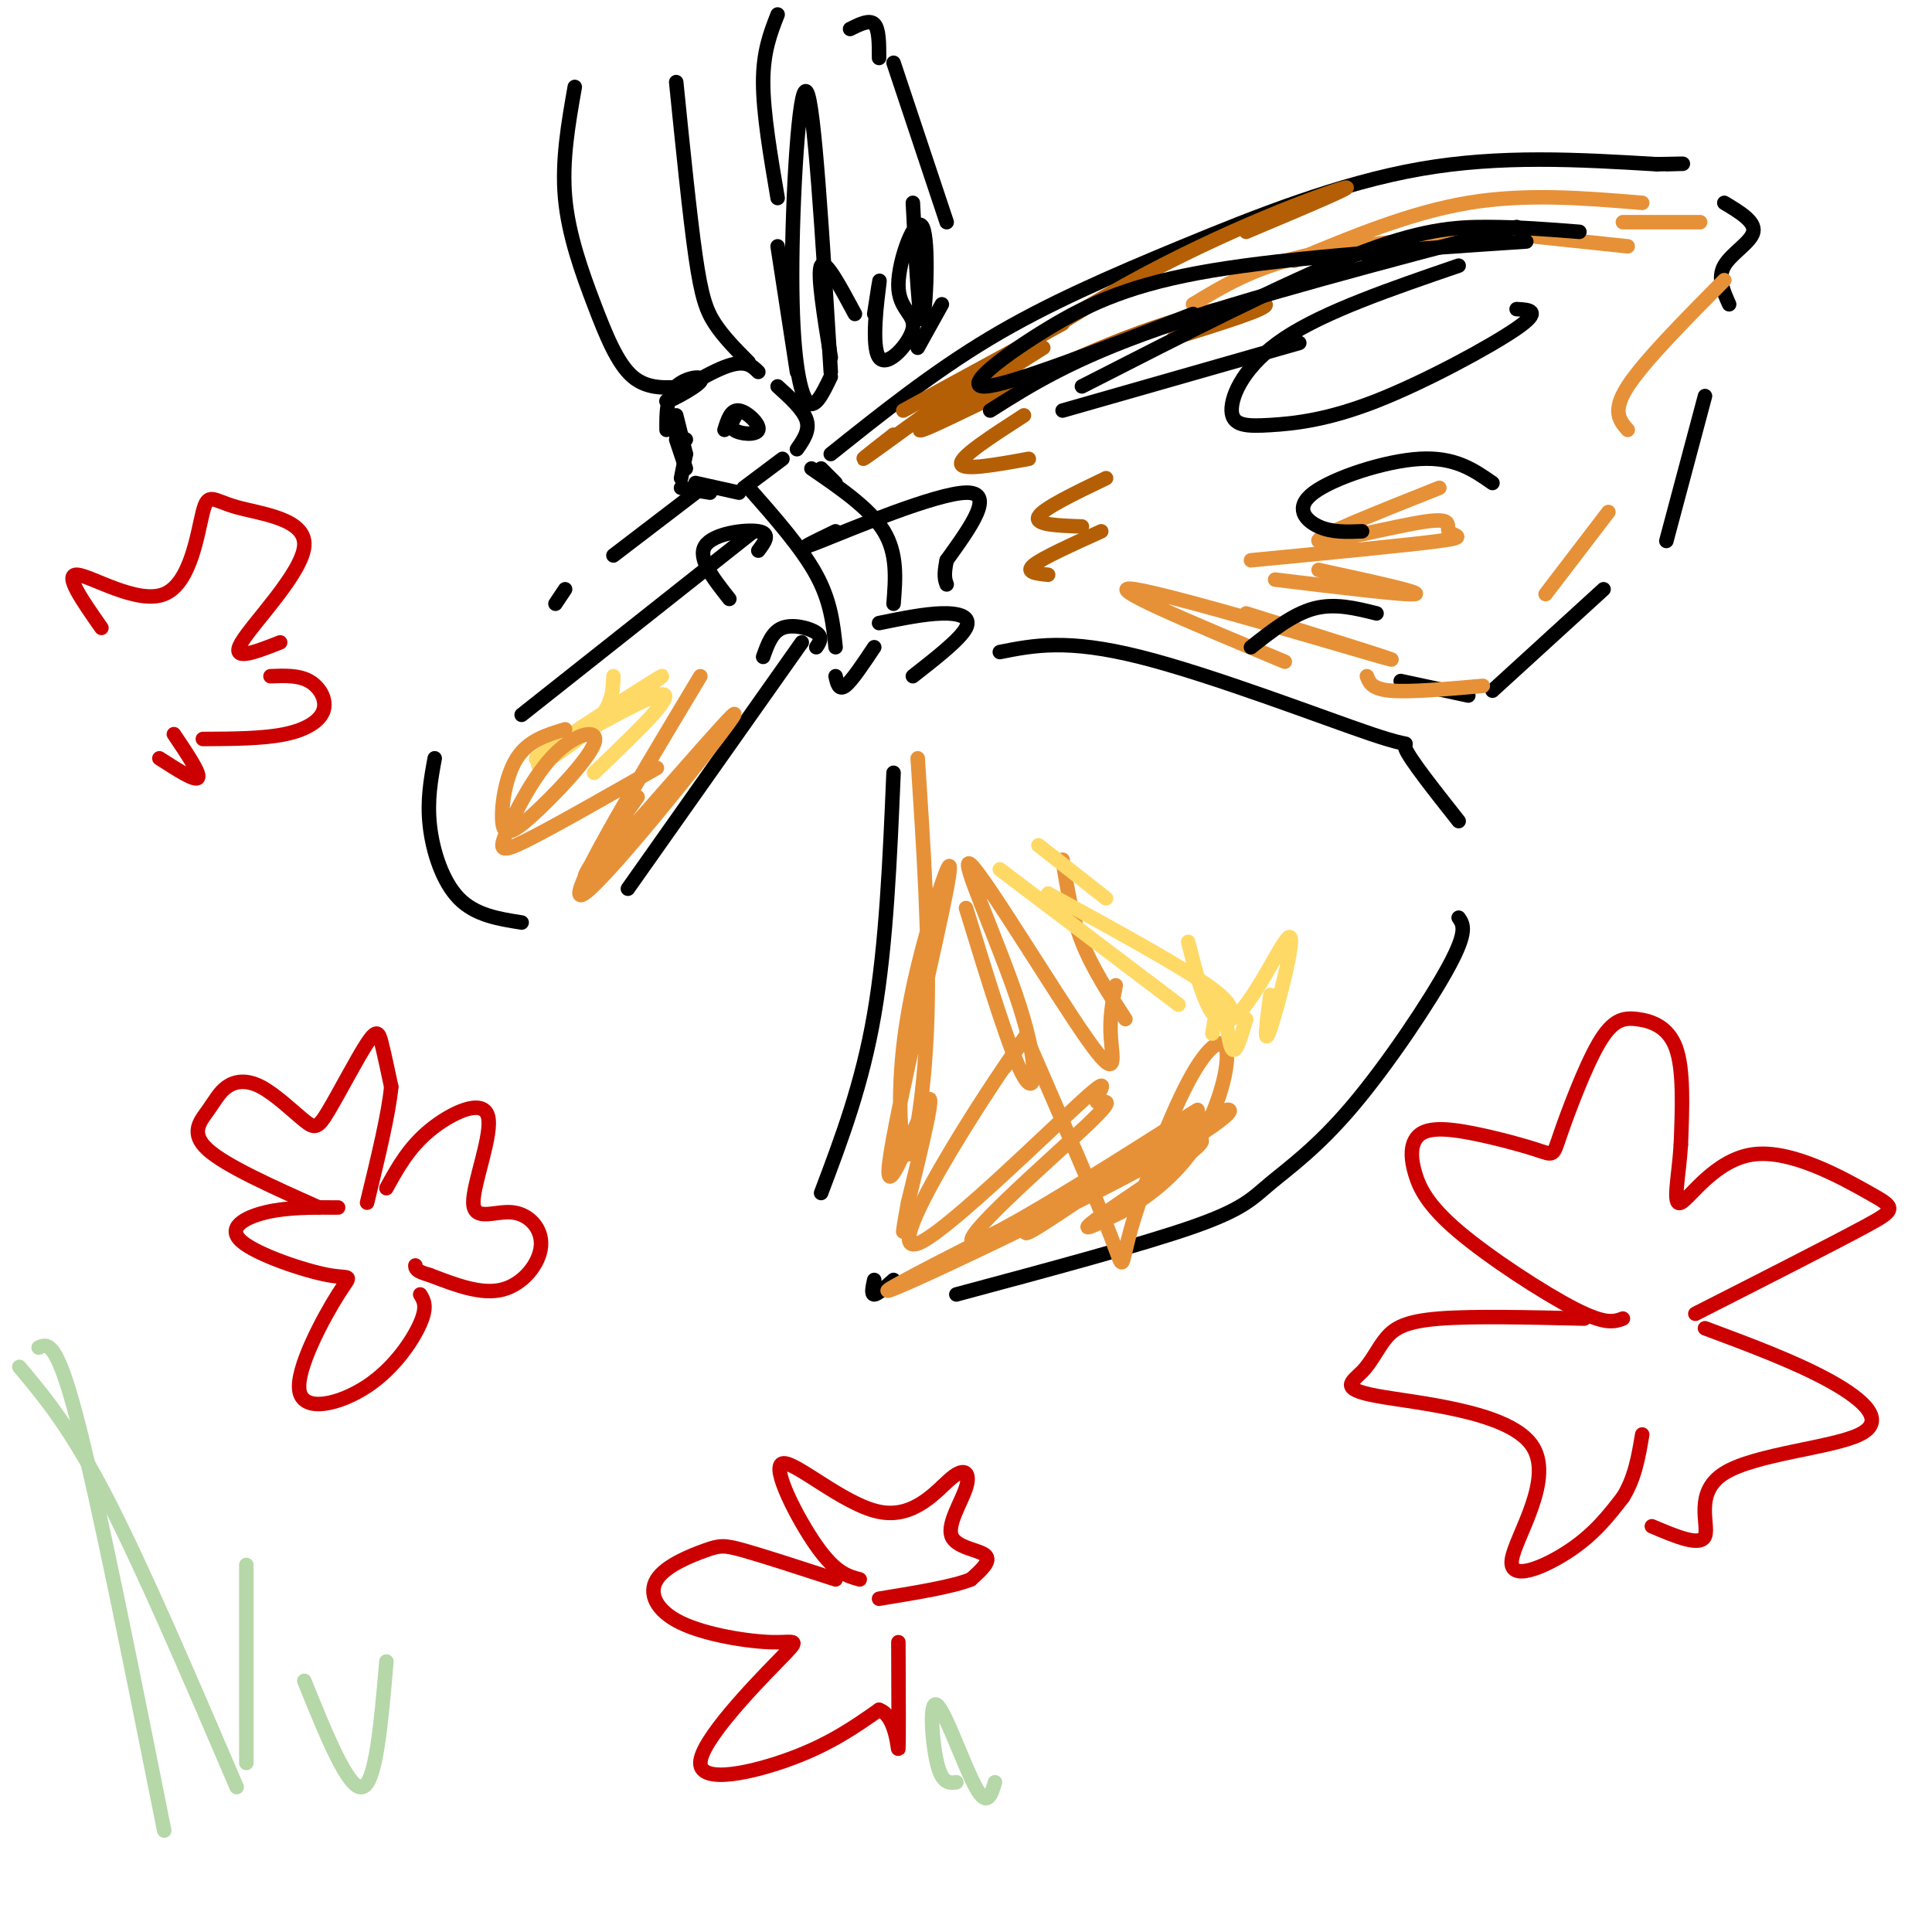 <svg viewBox='0 0 400 400' version='1.1' xmlns='http://www.w3.org/2000/svg' xmlns:xlink='http://www.w3.org/1999/xlink'><g fill='none' stroke='#000000' stroke-width='3' stroke-linecap='round' stroke-linejoin='round'><path d='M157,77c-1.351,-1.330 -2.702,-2.660 -7,-1c-4.298,1.660 -11.544,6.311 -12,7c-0.456,0.689 5.877,-2.584 7,-4c1.123,-1.416 -2.965,-0.976 -5,1c-2.035,1.976 -2.018,5.488 -2,9'/><path d='M140,86c0.000,0.000 2.000,8.000 2,8'/><path d='M140,91c0.000,0.000 2.000,6.000 2,6'/><path d='M142,94c0.000,0.000 -1.000,5.000 -1,5'/><path d='M141,101c0.000,0.000 6.000,1.000 6,1'/><path d='M144,100c0.000,0.000 9.000,2.000 9,2'/><path d='M154,101c0.000,0.000 8.000,-6.000 8,-6'/><path d='M153,85c-1.089,1.548 -2.179,3.095 -1,4c1.179,0.905 4.625,1.167 5,0c0.375,-1.167 -2.321,-3.762 -4,-4c-1.679,-0.238 -2.339,1.881 -3,4'/><path d='M140,90c0.000,0.000 2.000,1.000 2,1'/><path d='M155,75c-2.600,-2.622 -5.200,-5.244 -7,-8c-1.800,-2.756 -2.800,-5.644 -4,-14c-1.200,-8.356 -2.600,-22.178 -4,-36'/><path d='M142,80c-3.935,0.333 -7.869,0.667 -11,-2c-3.131,-2.667 -5.458,-8.333 -8,-15c-2.542,-6.667 -5.298,-14.333 -6,-22c-0.702,-7.667 0.649,-15.333 2,-23'/><path d='M161,80c2.667,2.417 5.333,4.833 6,7c0.667,2.167 -0.667,4.083 -2,6'/><path d='M173,100c0.000,0.000 -3.000,-3.000 -3,-3'/><path d='M168,97c6.083,4.167 12.167,8.333 15,13c2.833,4.667 2.417,9.833 2,15'/><path d='M155,101c5.500,6.250 11.000,12.500 14,18c3.000,5.500 3.500,10.250 4,15'/><path d='M173,140c0.333,1.500 0.667,3.000 2,2c1.333,-1.000 3.667,-4.500 6,-8'/><path d='M172,94c10.589,-8.464 21.179,-16.929 33,-24c11.821,-7.071 24.875,-12.750 40,-19c15.125,-6.250 32.321,-13.071 49,-16c16.679,-2.929 32.839,-1.964 49,-1'/><path d='M343,34c8.500,-0.167 5.250,-0.083 2,0'/><path d='M357,42c3.222,1.933 6.444,3.867 6,6c-0.444,2.133 -4.556,4.467 -6,7c-1.444,2.533 -0.222,5.267 1,8'/><path d='M353,82c0.000,0.000 -8.000,30.000 -8,30'/><path d='M332,122c0.000,0.000 -23.000,21.000 -23,21'/><path d='M304,144c0.000,0.000 -14.000,-3.000 -14,-3'/><path d='M207,135c6.970,-1.387 13.940,-2.774 29,1c15.060,3.774 38.208,12.708 48,16c9.792,3.292 6.226,0.940 7,3c0.774,2.060 5.887,8.530 11,15'/><path d='M302,190c0.954,1.378 1.907,2.756 -2,10c-3.907,7.244 -12.676,20.354 -20,29c-7.324,8.646 -13.203,12.828 -17,16c-3.797,3.172 -5.514,5.335 -16,9c-10.486,3.665 -29.743,8.833 -49,14'/><path d='M185,160c-0.750,17.750 -1.500,35.500 -4,50c-2.500,14.500 -6.750,25.750 -11,37'/><path d='M181,265c-0.333,1.500 -0.667,3.000 0,3c0.667,0.000 2.333,-1.500 4,-3'/><path d='M165,77c0.000,0.000 -4.000,-26.000 -4,-26'/><path d='M161,41c-1.500,-8.833 -3.000,-17.667 -3,-24c0.000,-6.333 1.500,-10.167 3,-14'/><path d='M176,6c2.000,-1.000 4.000,-2.000 5,-1c1.000,1.000 1.000,4.000 1,7'/><path d='M185,13c0.000,0.000 11.000,33.000 11,33'/><path d='M195,63c0.000,0.000 -5.000,9.000 -5,9'/><path d='M156,110c0.000,0.000 -48.000,38.000 -48,38'/><path d='M90,157c-0.800,4.356 -1.600,8.711 -1,14c0.600,5.289 2.600,11.511 6,15c3.400,3.489 8.200,4.244 13,5'/><path d='M130,184c0.000,0.000 36.000,-51.000 36,-51'/><path d='M144,102c0.000,0.000 -17.000,13.000 -17,13'/><path d='M117,122c0.000,0.000 -2.000,3.000 -2,3'/><path d='M173,110c-4.689,2.267 -9.378,4.533 -3,2c6.378,-2.533 23.822,-9.867 30,-10c6.178,-0.133 1.089,6.933 -4,14'/><path d='M196,116c-0.667,3.167 -0.333,4.083 0,5'/><path d='M157,114c1.333,-1.778 2.667,-3.556 0,-4c-2.667,-0.444 -9.333,0.444 -11,3c-1.667,2.556 1.667,6.778 5,11'/><path d='M182,129c4.689,-0.956 9.378,-1.911 13,-2c3.622,-0.089 6.178,0.689 5,3c-1.178,2.311 -6.089,6.156 -11,10'/><path d='M169,134c0.689,-1.022 1.378,-2.044 0,-3c-1.378,-0.956 -4.822,-1.844 -7,-1c-2.178,0.844 -3.089,3.422 -4,6'/></g>
<g fill='none' stroke='#cc0000' stroke-width='3' stroke-linecap='round' stroke-linejoin='round'><path d='M66,250c-9.639,-4.303 -19.277,-8.606 -23,-12c-3.723,-3.394 -1.529,-5.877 0,-8c1.529,-2.123 2.395,-3.884 4,-5c1.605,-1.116 3.949,-1.587 7,0c3.051,1.587 6.809,5.232 9,7c2.191,1.768 2.814,1.659 5,-2c2.186,-3.659 5.935,-10.870 8,-14c2.065,-3.130 2.447,-2.180 3,0c0.553,2.180 1.276,5.590 2,9'/><path d='M81,225c-0.500,5.500 -2.750,14.750 -5,24'/><path d='M80,246c2.305,-4.192 4.609,-8.385 9,-12c4.391,-3.615 10.867,-6.653 12,-3c1.133,3.653 -3.078,13.998 -3,18c0.078,4.002 4.443,1.660 8,2c3.557,0.340 6.304,3.361 6,7c-0.304,3.639 -3.658,7.897 -8,9c-4.342,1.103 -9.671,-0.948 -15,-3'/><path d='M89,264c-3.000,-0.833 -3.000,-1.417 -3,-2'/><path d='M70,250c-5.267,-0.035 -10.535,-0.069 -15,1c-4.465,1.069 -8.128,3.242 -5,6c3.128,2.758 13.046,6.100 18,7c4.954,0.900 4.943,-0.643 2,4c-2.943,4.643 -8.820,15.471 -8,20c0.820,4.529 8.336,2.758 14,-1c5.664,-3.758 9.475,-9.502 11,-13c1.525,-3.498 0.762,-4.749 0,-6'/><path d='M336,273c-1.774,0.653 -3.547,1.306 -10,-2c-6.453,-3.306 -17.585,-10.571 -24,-16c-6.415,-5.429 -8.114,-9.021 -9,-12c-0.886,-2.979 -0.959,-5.344 0,-7c0.959,-1.656 2.951,-2.603 8,-2c5.049,0.603 13.154,2.758 17,4c3.846,1.242 3.434,1.573 5,-3c1.566,-4.573 5.110,-14.051 8,-19c2.890,-4.949 5.124,-5.371 8,-5c2.876,0.371 6.393,1.535 8,6c1.607,4.465 1.303,12.233 1,20'/><path d='M348,237c-0.391,6.534 -1.870,12.870 0,12c1.870,-0.870 7.089,-8.944 15,-10c7.911,-1.056 18.515,4.908 24,8c5.485,3.092 5.853,3.312 -1,7c-6.853,3.688 -20.926,10.844 -35,18'/><path d='M328,273c-11.536,-0.273 -23.073,-0.547 -30,0c-6.927,0.547 -9.246,1.914 -11,4c-1.754,2.086 -2.945,4.891 -5,7c-2.055,2.109 -4.976,3.521 3,5c7.976,1.479 26.849,3.025 32,10c5.151,6.975 -3.421,19.378 -4,24c-0.579,4.622 6.835,1.463 12,-2c5.165,-3.463 8.083,-7.232 11,-11'/><path d='M336,310c2.500,-4.000 3.250,-8.500 4,-13'/><path d='M353,275c9.475,3.539 18.951,7.078 26,11c7.049,3.922 11.673,8.226 6,11c-5.673,2.774 -21.643,4.016 -28,8c-6.357,3.984 -3.102,10.710 -4,13c-0.898,2.290 -5.949,0.145 -11,-2'/><path d='M178,327c-2.517,-0.674 -5.033,-1.348 -9,-7c-3.967,-5.652 -9.383,-16.282 -7,-17c2.383,-0.718 12.565,8.477 20,10c7.435,1.523 12.122,-4.625 15,-7c2.878,-2.375 3.947,-0.977 3,2c-0.947,2.977 -3.909,7.532 -3,10c0.909,2.468 5.688,2.848 7,4c1.312,1.152 -0.844,3.076 -3,5'/><path d='M201,327c-3.667,1.500 -11.333,2.750 -19,4'/><path d='M173,327c-7.431,-2.417 -14.862,-4.835 -19,-6c-4.138,-1.165 -4.985,-1.078 -8,0c-3.015,1.078 -8.200,3.148 -10,6c-1.800,2.852 -0.214,6.487 5,9c5.214,2.513 14.057,3.906 19,4c4.943,0.094 5.985,-1.109 1,4c-4.985,5.109 -15.996,16.529 -16,21c-0.004,4.471 10.999,1.992 19,-1c8.001,-2.992 13.001,-6.496 18,-10'/><path d='M182,354c3.689,1.200 3.911,9.200 4,8c0.089,-1.200 0.044,-11.600 0,-22'/><path d='M21,130c-3.927,-5.604 -7.854,-11.208 -5,-11c2.854,0.208 12.489,6.227 18,4c5.511,-2.227 6.896,-12.702 8,-17c1.104,-4.298 1.925,-2.420 7,-1c5.075,1.420 14.405,2.382 14,8c-0.405,5.618 -10.544,15.891 -13,20c-2.456,4.109 2.772,2.055 8,0'/><path d='M56,140c2.905,-0.113 5.810,-0.226 8,1c2.190,1.226 3.667,3.792 3,6c-0.667,2.208 -3.476,4.060 -8,5c-4.524,0.940 -10.762,0.970 -17,1'/><path d='M36,152c2.750,4.083 5.500,8.167 5,9c-0.500,0.833 -4.250,-1.583 -8,-4'/></g>
<g fill='none' stroke='#b45f06' stroke-width='3' stroke-linecap='round' stroke-linejoin='round'><path d='M187,85c0.000,0.000 33.000,-18.000 33,-18'/><path d='M185,90c-5.042,3.929 -10.083,7.857 -2,2c8.083,-5.857 29.292,-21.500 50,-33c20.708,-11.500 40.917,-18.857 45,-20c4.083,-1.143 -7.958,3.929 -20,9'/><path d='M216,72c-14.339,9.083 -28.679,18.167 -25,17c3.679,-1.167 25.375,-12.583 42,-19c16.625,-6.417 28.179,-7.833 29,-7c0.821,0.833 -9.089,3.917 -19,7'/><path d='M212,86c-6.583,4.250 -13.167,8.500 -13,10c0.167,1.500 7.083,0.250 14,-1'/><path d='M229,99c-6.583,3.167 -13.167,6.333 -14,8c-0.833,1.667 4.083,1.833 9,2'/><path d='M228,110c-6.083,2.750 -12.167,5.500 -14,7c-1.833,1.500 0.583,1.750 3,2'/></g>
<g fill='none' stroke='#e69138' stroke-width='3' stroke-linecap='round' stroke-linejoin='round'><path d='M247,63c6.167,-3.750 12.333,-7.500 23,-10c10.667,-2.500 25.833,-3.750 41,-5'/><path d='M268,54c12.000,-5.000 24.000,-10.000 36,-12c12.000,-2.000 24.000,-1.000 36,0'/><path d='M352,46c0.000,0.000 -16.000,0.000 -16,0'/><path d='M318,49c0.000,0.000 19.000,2.000 19,2'/><path d='M357,58c-8.333,8.417 -16.667,16.833 -20,22c-3.333,5.167 -1.667,7.083 0,9'/><path d='M333,106c0.000,0.000 -13.000,17.000 -13,17'/><path d='M307,142c-7.500,0.667 -15.000,1.333 -19,1c-4.000,-0.333 -4.500,-1.667 -5,-3'/><path d='M266,137c-19.378,-8.089 -38.756,-16.178 -31,-15c7.756,1.178 42.644,11.622 51,14c8.356,2.378 -9.822,-3.311 -28,-9'/><path d='M264,120c13.750,1.667 27.500,3.333 29,3c1.500,-0.333 -9.250,-2.667 -20,-5'/><path d='M259,116c16.321,-1.574 32.641,-3.148 39,-4c6.359,-0.852 2.756,-0.981 2,-2c-0.756,-1.019 1.335,-2.928 -5,-2c-6.335,0.928 -21.096,4.694 -22,4c-0.904,-0.694 12.048,-5.847 25,-11'/></g>
<g fill='none' stroke='#000000' stroke-width='3' stroke-linecap='round' stroke-linejoin='round'><path d='M205,85c8.417,-5.333 16.833,-10.667 35,-17c18.167,-6.333 46.083,-13.667 74,-21'/><path d='M247,65c-19.018,7.375 -38.036,14.750 -43,15c-4.964,0.250 4.125,-6.625 13,-12c8.875,-5.375 17.536,-9.250 34,-12c16.464,-2.750 40.732,-4.375 65,-6'/><path d='M327,48c-6.156,-0.489 -12.311,-0.978 -19,-1c-6.689,-0.022 -13.911,0.422 -28,6c-14.089,5.578 -35.044,16.289 -56,27'/><path d='M220,85c0.000,0.000 49.000,-14.000 49,-14'/><path d='M302,55c-13.844,4.742 -27.687,9.485 -36,15c-8.313,5.515 -11.095,11.804 -11,15c0.095,3.196 3.067,3.300 8,3c4.933,-0.300 11.828,-1.004 22,-5c10.172,-3.996 23.621,-11.285 29,-15c5.379,-3.715 2.690,-3.858 0,-4'/><path d='M309,100c-3.875,-2.702 -7.750,-5.405 -15,-5c-7.250,0.405 -17.875,3.917 -22,7c-4.125,3.083 -1.750,5.738 1,7c2.750,1.262 5.875,1.131 9,1'/><path d='M285,127c-4.333,-1.083 -8.667,-2.167 -13,-1c-4.333,1.167 -8.667,4.583 -13,8'/><path d='M172,78c-1.714,3.577 -3.429,7.155 -5,5c-1.571,-2.155 -3.000,-10.042 -3,-26c0.000,-15.958 1.429,-39.988 3,-38c1.571,1.988 3.286,29.994 5,58'/><path d='M172,74c-1.417,-8.750 -2.833,-17.500 -2,-19c0.833,-1.500 3.917,4.250 7,10'/><path d='M181,65c0.670,-4.383 1.340,-8.767 1,-6c-0.340,2.767 -1.691,12.683 0,15c1.691,2.317 6.423,-2.965 7,-6c0.577,-3.035 -3.000,-3.824 -3,-9c-0.000,-5.176 3.577,-14.740 5,-12c1.423,2.740 0.692,17.783 0,19c-0.692,1.217 -1.346,-11.391 -2,-24'/></g>
<g fill='none' stroke='#e69138' stroke-width='3' stroke-linecap='round' stroke-linejoin='round'><path d='M190,157c1.221,18.674 2.442,37.347 2,53c-0.442,15.653 -2.547,28.285 -4,29c-1.453,0.715 -2.255,-10.488 -1,-22c1.255,-11.512 4.565,-23.333 7,-31c2.435,-7.667 3.993,-11.179 1,3c-2.993,14.179 -10.537,46.048 -11,53c-0.463,6.952 6.153,-11.014 8,-14c1.847,-2.986 -1.077,9.007 -4,21'/><path d='M188,249c-0.833,4.500 -0.917,5.250 -1,6'/><path d='M208,221c2.941,-4.326 5.882,-8.652 4,-6c-1.882,2.652 -8.587,12.284 -15,23c-6.413,10.716 -12.533,22.518 -6,19c6.533,-3.518 25.719,-22.355 33,-29c7.281,-6.645 2.658,-1.098 3,0c0.342,1.098 5.648,-2.252 -2,5c-7.648,7.252 -28.251,25.106 -23,24c5.251,-1.106 36.358,-21.173 44,-26c7.642,-4.827 -8.179,5.587 -24,16'/><path d='M222,247c-7.229,5.390 -13.302,10.864 -7,7c6.302,-3.864 24.979,-17.066 34,-22c9.021,-4.934 8.387,-1.601 -11,9c-19.387,10.601 -57.526,28.470 -54,26c3.526,-2.470 48.719,-25.280 61,-30c12.281,-4.720 -8.348,8.652 -16,14c-7.652,5.348 -2.326,2.674 3,0'/><path d='M232,251c3.358,-1.758 10.254,-6.152 15,-13c4.746,-6.848 7.344,-16.150 7,-20c-0.344,-3.850 -3.628,-2.248 -8,6c-4.372,8.248 -9.831,23.144 -12,31c-2.169,7.856 -1.048,8.673 -4,1c-2.952,-7.673 -9.976,-23.837 -17,-40'/><path d='M200,188c4.697,15.324 9.394,30.648 12,35c2.606,4.352 3.121,-2.268 -1,-15c-4.121,-12.732 -12.878,-31.578 -10,-29c2.878,2.578 17.390,26.579 24,36c6.610,9.421 5.317,4.263 5,0c-0.317,-4.263 0.341,-7.632 1,-11'/><path d='M220,178c0.917,5.750 1.833,11.500 4,17c2.167,5.500 5.583,10.750 9,16'/></g>
<g fill='none' stroke='#ffd966' stroke-width='3' stroke-linecap='round' stroke-linejoin='round'><path d='M207,180c0.000,0.000 37.000,28.000 37,28'/><path d='M217,185c13.417,7.333 26.833,14.667 33,19c6.167,4.333 5.083,5.667 4,7'/><path d='M251,214c0.689,-4.200 1.378,-8.400 2,-7c0.622,1.400 1.178,8.400 2,10c0.822,1.600 1.911,-2.200 3,-6'/><path d='M263,206c-0.756,5.708 -1.512,11.417 0,7c1.512,-4.417 5.292,-18.958 4,-19c-1.292,-0.042 -7.655,14.417 -12,17c-4.345,2.583 -6.673,-6.708 -9,-16'/><path d='M215,175c0.000,0.000 14.000,11.000 14,11'/><path d='M127,140c-0.096,3.281 -0.191,6.562 -5,11c-4.809,4.438 -14.330,10.032 -9,6c5.330,-4.032 25.511,-17.689 24,-17c-1.511,0.689 -24.715,15.724 -26,17c-1.285,1.276 19.347,-11.207 25,-13c5.653,-1.793 -3.674,7.103 -13,16'/></g>
<g fill='none' stroke='#e69138' stroke-width='3' stroke-linecap='round' stroke-linejoin='round'><path d='M117,151c-3.822,1.151 -7.644,2.302 -10,6c-2.356,3.698 -3.245,9.942 -3,13c0.245,3.058 1.623,2.928 6,-1c4.377,-3.928 11.753,-11.655 13,-15c1.247,-3.345 -3.635,-2.309 -8,2c-4.365,4.309 -8.214,11.891 -10,16c-1.786,4.109 -1.510,4.745 4,2c5.510,-2.745 16.255,-8.873 27,-15'/><path d='M145,140c-14.530,24.208 -29.060,48.417 -24,45c5.060,-3.417 29.708,-34.458 31,-37c1.292,-2.542 -20.774,23.417 -28,31c-7.226,7.583 0.387,-3.208 8,-14'/></g>
<g fill='none' stroke='#b6d7a8' stroke-width='3' stroke-linecap='round' stroke-linejoin='round'><path d='M34,379c-6.833,-34.167 -13.667,-68.333 -18,-85c-4.333,-16.667 -6.167,-15.833 -8,-15'/><path d='M4,283c5.250,6.250 10.500,12.500 18,27c7.500,14.500 17.250,37.250 27,60'/><path d='M51,365c0.000,0.000 0.000,-41.000 0,-41'/><path d='M63,348c4.583,11.333 9.167,22.667 12,22c2.833,-0.667 3.917,-13.333 5,-26'/><path d='M198,369c-1.476,0.179 -2.952,0.357 -4,-4c-1.048,-4.357 -1.667,-13.250 0,-12c1.667,1.250 5.619,12.643 8,17c2.381,4.357 3.190,1.679 4,-1'/></g>
</svg>